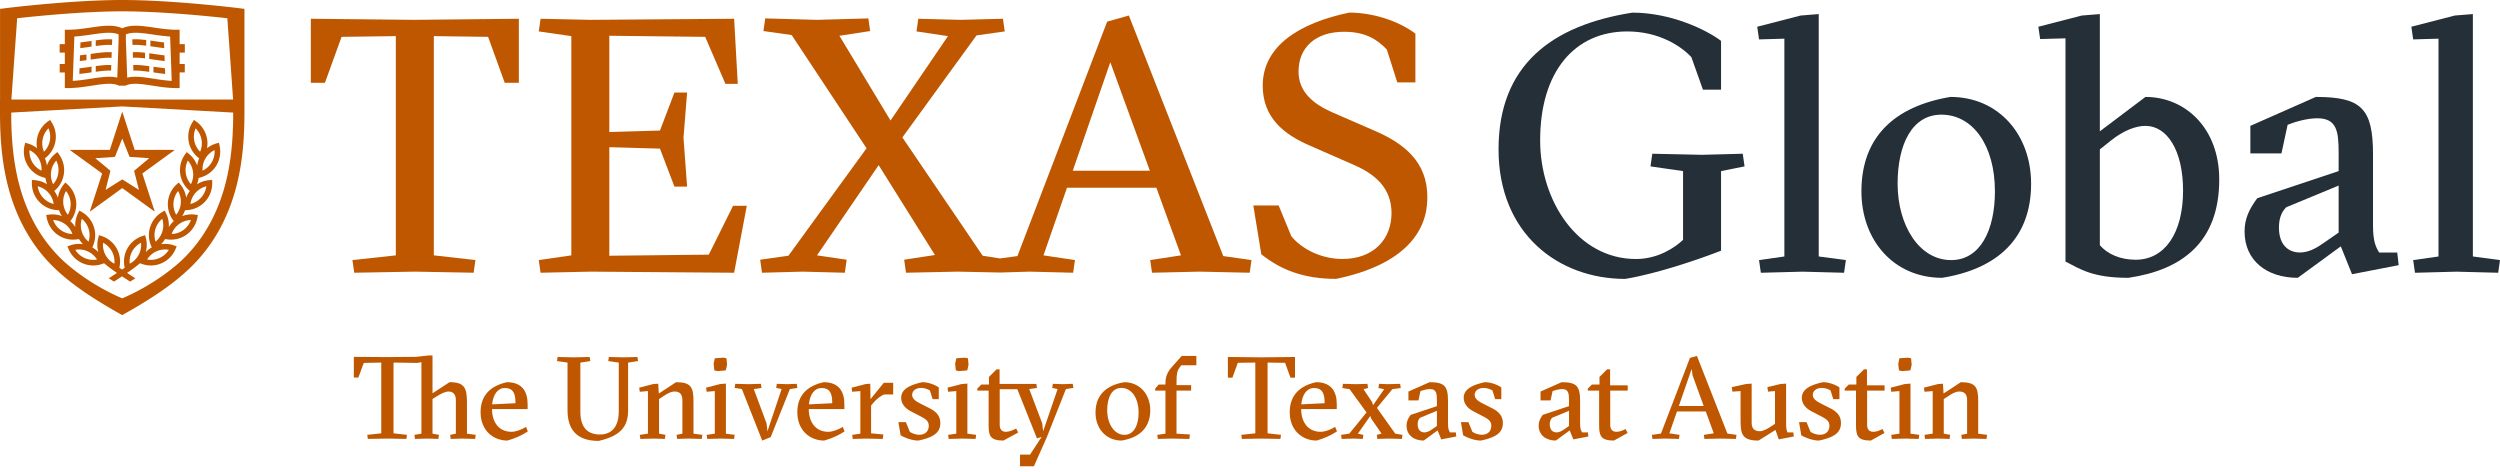 <svg xmlns="http://www.w3.org/2000/svg" width="270" height="51" viewBox="0 0 270 51"><g><g><g><g><g><path fill="#bf5700" d="M49.863 47.366l-1.185.038-.063-.441.618-.126V43.23c0-.656-.303-.945-.807-.945-.378 0-.87.277-1.336.567l-.379.24v3.744l.694.126-.063.441-1.198-.038-1.324.038-.063-.441.756-.126V39.12l-.453.076-2.56-.038v7.64l1.45.164-.063.441-2.042-.038-2.118.038-.063-.441 1.512-.164v-7.64l-1.89.038-.58 1.575h-.492v-2.23l3.619.024 3.1-.025 1.35-.151h.428v4.085l1.84-1.198c1.615 0 1.88.605 1.88 2.206v3.354l.945.126-.063.441z"/></g><g><path fill="#bf5700" d="M53.15 43.672c.102-1.046.593-1.764 1.362-1.764.97 0 1.16.667 1.16 1.638zm3.833.505v-.53c0-1.323-.567-2.37-2.231-2.37-1.728.378-2.85 1.374-2.85 3.24 0 1.98 1.375 3.064 2.9 3.064.807-.227 1.601-.58 2.206-.996l-.201-.48c-.467.29-1.072.53-1.576.53-1.324 0-2.093-1.021-2.093-2.458z"/></g><g><path fill="#bf5700" d="M65.693 38.995l.063-.441 1.614.038 1.475-.038.063.441-1.072.164v5.144c0 1.639-.668 2.736-3.177 3.315-2.483 0-3.366-1.336-3.366-3.34v-5.12l-1.135-.163.063-.441 1.74.038 1.728-.038.063.441-1.072.164v5.307c0 1.564.668 2.46 2.105 2.46 1.312 0 2.043-.883 2.043-2.497v-5.27z"/></g><g><path fill="#bf5700" d="M70.608 47.367l-1.45.037-.063-.441.883-.126v-4.602l-.883.076-.063-.441 1.513-.391.542-.038.063 1.059 1.866-1.223c1.614 0 1.88.542 1.88 2.055v3.505l.957.126-.063.441-1.45-.037-1.21.037-.063-.441.63-.126V43.23c0-.656-.29-.945-.832-.945-.441 0-.882.277-1.311.567l-.378.252v3.732l.693.126-.063.441z"/></g><g><path fill="#bf5700" d="M77.074 39.298l.076.705.34.076.896-.076.138-.605-.063-.705-.353-.064-.908.064zm2.207 8.106l.063-.441-.946-.126v-5.409l-.63.05-1.513.392.063.44.882-.075v4.602l-.882.126.063.441 1.45-.038z"/></g><g><path fill="#bf5700" d="M82.886 46.585l1.525-4.564-.58-.126.063-.442 1.11.038 1.046-.038.063.442-.807.126-2.067 5.181-.921.379-2.193-5.56-.782-.126.063-.442 1.45.038 1.324-.038.063.442-.832.126 1.374 3.694z"/></g><g><path fill="#bf5700" d="M87.36 43.672c.101-1.046.592-1.764 1.362-1.764.97 0 1.16.667 1.16 1.638zm3.833.505v-.53c0-1.323-.568-2.37-2.232-2.37-1.727.378-2.85 1.374-2.85 3.24 0 1.98 1.375 3.064 2.9 3.064.808-.227 1.602-.58 2.207-.996l-.202-.48c-.466.29-1.072.53-1.576.53-1.323 0-2.093-1.021-2.093-2.458z"/></g><g><path fill="#bf5700" d="M94.015 43.105l1.437-1.765h1.01v1.26h-.934c-.302.064-.857.48-1.198.896l-.252.303v3l1.324.126-.063.48-1.828-.039-1.412.038-.063-.441.883-.126v-4.602l-.883.076-.063-.441 1.513-.391.504-.038z"/></g><g><path fill="#bf5700" d="M100.431 42.172a1.96 1.96 0 0 0-.958-.277c-.492 0-.958.265-.958.744 0 .403.315.655.882.945l.971.492c.845.428 1.185.908 1.185 1.626 0 1.135-.92 1.563-2.37 1.879-.769 0-1.588-.379-1.916-.568l-.24-1.425h.807l.429 1.047c.264.177.63.315 1.034.315.668 0 1.008-.428 1.008-.958 0-.491-.264-.706-.92-1.046l-.996-.517c-.542-.277-1.06-.757-1.06-1.463 0-.882.82-1.374 2.283-1.689.68 0 1.412.303 1.777.567v1.261h-.668z"/></g><g><path fill="#bf5700" d="M103.154 39.298l.075.705.34.076.896-.076.138-.605-.063-.705-.353-.064-.907.064zm2.206 8.106l.063-.441-.945-.126v-5.409l-.631.05-1.513.392.063.44.883-.075v4.602l-.883.126.063.441 1.45-.038z"/></g><g><path fill="#bf5700" d="M110.162 50.355v-1.261h1.085l1.248-1.904-.505.151-2.118-5.308h-1.903v3.846c0 .366.138.756.668.756.365 0 .756-.176 1.11-.353l.213.429-1.588.87c-1.412 0-1.601-.505-1.601-1.639v-3.757h-1.223v-.215l.441-.44h.82v-.82l.82-.82h.327v1.576h3.971l.063.429-.832.126 1.4 3.694.1.87 1.564-4.564-.58-.126.063-.442 1.11.038 1.046-.038.063.442-.807.126-2.042 5.156-1.412 3.178z"/></g><g><path fill="#bf5700" d="M121.443 46.963c-1.122 0-1.866-1.223-1.866-2.66 0-1.374.505-2.408 1.526-2.408 1.097 0 1.866 1.071 1.866 2.673 0 1.361-.517 2.395-1.526 2.395zm2.786-2.66c0-1.715-1.134-3.026-2.811-3.026-1.954.328-3.102 1.4-3.102 3.29 0 1.715 1.135 3.014 2.812 3.014 1.954-.316 3.101-1.4 3.101-3.278z"/></g><g><path fill="#bf5700" d="M127.064 41.592h1.577v.593h-1.577v4.652l1.45.088-.063.48-1.954-.039-1.45.038-.063-.441.883-.126v-4.652h-1.11v-.215l.378-.44h.732v-.127c0-.756.24-1.248.693-1.765l1.06-1.198h1.588v1.009h-1.64l-.239.34c-.176.24-.265.605-.265 1.425z"/></g><g><path fill="#bf5700" d="M138.283 47.404l-2.042-.037-2.118.037-.063-.441 1.513-.164v-7.64l-1.891.025-.58 1.601h-.492v-2.231l3.618.038 3.632-.038v2.231h-.492l-.58-1.601-1.891-.025v7.64l1.45.164z"/></g><g><path fill="#bf5700" d="M140.539 43.672c.1-1.046.592-1.764 1.361-1.764.971 0 1.16.667 1.16 1.638zm3.832.505v-.53c0-1.323-.567-2.37-2.23-2.37-1.728.378-2.85 1.374-2.85 3.24 0 1.98 1.374 3.064 2.9 3.064.806-.227 1.6-.58 2.206-.996l-.202-.48c-.466.29-1.072.53-1.576.53-1.324 0-2.093-1.021-2.093-2.458z"/></g><g><path fill="#bf5700" d="M147.245 46.963l-.063.441-.984-.038-1.298.038-.063-.441.882-.126 1.866-2.295-1.828-2.509-.782-.125.063-.455 1.45.038 1.198-.038.063.455-.492.125.933 1.4.101.328 1.198-1.728-.618-.125.063-.455.983.038 1.299-.038.063.455-.908.125-1.664 2.018 1.98 2.786.781.126-.063.441-1.45-.038-1.197.038-.064-.441.517-.126-1.122-1.627-.1-.29-1.337 1.917z"/></g><g><path fill="#bf5700" d="M155.186 46.005l-.53.366c-.163.113-.466.327-.82.327-.365 0-.73-.227-.73-.87 0-.264.063-.517.252-.706l1.828-.756zm-3.076-3.72v.959h1.084l.214-.996c.278-.114.694-.227 1.034-.227.68 0 .744.454.744 1.21v.63l-2.837.946c-.277.378-.441.706-.441 1.16 0 1.009.769 1.614 1.853 1.614l1.5-1.097.391.97 1.627-.314-.05-.442h-.631c-.126-.202-.214-.403-.214-.946v-2.47c0-1.602-.404-2.005-1.993-2.005z"/></g><g><path fill="#bf5700" d="M161.186 42.172a1.96 1.96 0 0 0-.959-.277c-.491 0-.958.265-.958.744 0 .403.316.655.883.945l.97.492c.845.428 1.185.908 1.185 1.626 0 1.135-.92 1.563-2.37 1.879-.769 0-1.588-.379-1.916-.568l-.24-1.425h.807l.429 1.047c.265.177.63.315 1.034.315.668 0 1.008-.428 1.008-.958 0-.491-.264-.706-.92-1.046l-.996-.517c-.542-.277-1.06-.757-1.06-1.463 0-.882.82-1.374 2.283-1.689.68 0 1.412.303 1.778.567v1.261h-.668z"/></g><g><path fill="#bf5700" d="M169.454 46.005l-.53.366c-.163.113-.466.327-.819.327-.366 0-.731-.227-.731-.87 0-.264.063-.517.252-.706l1.828-.756zm-3.076-3.72v.959h1.084l.214-.996c.278-.114.694-.227 1.035-.227.68 0 .743.454.743 1.21v.63l-2.836.946c-.278.378-.442.706-.442 1.16 0 1.009.77 1.614 1.853 1.614l1.501-1.097.39.97 1.627-.314-.05-.442h-.63c-.127-.202-.215-.403-.215-.946v-2.47c0-1.602-.404-2.005-1.992-2.005z"/></g><g><path fill="#bf5700" d="M171.483 42.185v-.215l.441-.44h.82v-.82l.82-.82h.327v1.727h1.904v.568h-1.891v3.694c0 .366.139.756.668.756.365 0 .643-.126.996-.302l.214.428-1.475.82c-1.412 0-1.6-.505-1.6-1.639v-3.757z"/></g><g><path fill="#bf5700" d="M184 43.849h-2.685l1.387-4.01.088.681zm.227.592l.858 2.358-1.072.164.063.441 1.664-.038 1.74.038.063-.441-.984-.139-3.29-8.384-.756.215-3.127 8.169-.983.139.063.441 1.349-.038 1.512.038.064-.441-1.097-.164.82-2.358z"/></g><g><path fill="#bf5700" d="M192.9 45.752c0 .543.062.744.15.946h.63l.051.442-1.626.315-.353-1.022-1.828 1.148c-1.664 0-1.942-.593-1.942-2.055v-3.29l-.882.062-.063-.492 1.513-.327.63-.05v4.197c0 .656.277.946.895.946.39 0 .895-.315 1.374-.63l.252-.164v-3.543l-.756.063-.063-.492 1.387-.327.63-.05z"/></g><g><path fill="#bf5700" d="M197.701 42.172a1.96 1.96 0 0 0-.958-.277c-.492 0-.958.265-.958.744 0 .403.315.655.882.945l.971.492c.845.428 1.185.908 1.185 1.626 0 1.135-.92 1.563-2.37 1.879-.769 0-1.588-.379-1.916-.568l-.24-1.425h.807l.429 1.047c.265.177.63.315 1.034.315.668 0 1.008-.428 1.008-.958 0-.491-.265-.706-.92-1.046l-.996-.517c-.542-.277-1.06-.757-1.06-1.463 0-.882.82-1.374 2.283-1.689.68 0 1.412.303 1.777.567v1.261h-.668z"/></g><g><path fill="#bf5700" d="M199.226 42.185v-.215l.441-.44h.82v-.82l.82-.82h.327v1.727h1.903v.568h-1.89v3.694c0 .366.138.756.668.756.365 0 .643-.126.996-.302l.214.428-1.475.82c-1.412 0-1.601-.505-1.601-1.639v-3.757z"/></g><g><path fill="#bf5700" d="M205.011 39.298l.076.705.34.076.895-.076.139-.605-.063-.705-.353-.064-.907.064zm2.207 8.106l.062-.441-.945-.126v-5.409l-.63.05-1.513.392.063.44.883-.075v4.602l-.883.126.063.441 1.45-.038z"/></g><g><path fill="#bf5700" d="M209.36 47.367l-1.45.037-.063-.441.883-.126v-4.602l-.883.076-.063-.441 1.513-.391.542-.038.063 1.059 1.866-1.223c1.614 0 1.878.542 1.878 2.055v3.505l.959.126-.064.441-1.45-.037-1.21.037-.063-.441.63-.126V43.23c0-.656-.29-.945-.831-.945-.442 0-.883.277-1.312.567l-.378.252v3.732l.694.126-.063.441z"/></g></g><g><g><g><g><path fill="#bf5700" d="M13.188 11.368h.029v-.01h-.03z"/></g><g><path fill="#bf5700" d="M19.401 5.678v1.234h.556v.91H19.4v1.69h-.38c-.857 0-1.7-.131-2.515-.257-.688-.105-1.338-.207-1.894-.207-.447 0-.783.066-1.044.201h-.731c-.26-.135-.597-.2-1.045-.2-.555 0-1.205.1-1.893.206-.815.126-1.657.256-2.517.256h-.379V7.823h-.555v-.911h.555V5.678h-.561v-.91h.561V3.211h.38c.804 0 1.603-.117 2.376-.23.706-.104 1.373-.203 1.988-.203.58 0 1.058.092 1.456.279.397-.187.876-.279 1.455-.279.615 0 1.282.099 1.988.202.773.114 1.572.231 2.375.231h.38v1.555h.562v.911zM9.783 8.505c.718-.11 1.396-.215 2.01-.215.33 0 .616.032.873.094l.143-4.007v-.664c-.283-.119-.626-.174-1.062-.174-.56 0-1.2.094-1.878.193-.596.087-1.209.174-1.838.214l-.171 4.79c.644-.035 1.292-.133 1.923-.23zm6.839 0c.63.098 1.278.196 1.923.231l-.171-4.79a22.618 22.618 0 0 1-1.839-.214c-.677-.1-1.318-.193-1.877-.193-.436 0-.78.055-1.063.174v.664l.144 4.007c.257-.062.545-.094.873-.094.614 0 1.292.105 2.01.215z"/></g><g><path fill="#bf5700" d="M9.886 4.42l-.111.017c-.358.052-.72.105-1.086.147l-.021.614c.404-.044.803-.103 1.194-.16l.024-.005V4.42z"/></g><g><path fill="#bf5700" d="M10.342 4.356v.613c.646-.09 1.239-.155 1.753-.112l.021-.605c-.548-.042-1.149.019-1.774.104z"/></g><g><path fill="#bf5700" d="M9.886 7.199l-.111.017c-.39.057-.786.115-1.186.159l-.022.612c.44-.046.871-.109 1.295-.17l.024-.004v-.614z"/></g><g><path fill="#bf5700" d="M10.342 7.134v.614c.604-.084 1.163-.147 1.653-.12l.022-.604c-.522-.027-1.087.03-1.675.11z"/></g><g><path fill="#bf5700" d="M9.792 5.823v.615l.07-.011c.812-.119 1.554-.228 2.183-.186l.021-.603c-.695-.043-1.47.067-2.274.185z"/></g><g><path fill="#bf5700" d="M9.337 5.889c-.23.033-.464.064-.698.09l-.022.614c.243-.026.483-.058.72-.09z"/></g><g><path fill="#bf5700" d="M15.786 4.32c-.525-.065-1.03-.104-1.497-.068l.022.605c.439-.036.937.006 1.475.075V4.32z"/></g><g><path fill="#bf5700" d="M17.716 4.584a34.832 34.832 0 0 1-1.086-.147c-.13-.02-.26-.038-.389-.056v.613c.1.014.2.028.301.044.392.057.79.116 1.196.16l-.022-.614z"/></g><g><path fill="#bf5700" d="M15.661 5.694a7.667 7.667 0 0 0-1.322-.056l.021.603c.393-.026.83.006 1.301.064v-.61z"/></g><g><path fill="#bf5700" d="M17.766 5.98a31.996 31.996 0 0 1-1.136-.154l-.513-.074v.613l.425.062c.408.06.824.12 1.246.166l-.022-.613z"/></g><g><path fill="#bf5700" d="M16.572 7.82c.414.062.836.123 1.266.168l-.022-.613c-.4-.044-.796-.102-1.186-.16l-.058-.008v.614z"/></g><g><path fill="#bf5700" d="M16.117 7.142c-.607-.084-1.192-.145-1.73-.118l.023.605c.505-.028 1.081.038 1.707.126z"/></g><g><path fill="#bf5700" d="M7.6 16.242c-.016-.006-.026-.023-.02-.037.004-.016.021-.024.038-.018v-.003h4.244l1.31-4.035h.002c0-.017.013-.031.029-.031s.029.014.029.031h.002l1.31 4.035h4.243v.001c.016-.004.034.004.038.018.005.016-.004.032-.02.038v.002l-3.431 2.493 1.316 4.05a.03.03 0 0 1-.008.038c-.005.002-.013.004-.02.002l-3.46-2.514-3.46 2.516c-.007 0-.014 0-.02-.004a.034.034 0 0 1-.011-.021l1.322-4.066L7.6 16.242zm4.813.7l-2.124.142 1.636 1.363-.523 2.062 1.8-1.135 1.802 1.135-.523-2.062 1.636-1.363-2.124-.141-.79-1.976-.79 1.976z"/></g><g><path fill="#bf5700" d="M21.722 19.143l-.274.082a2.9 2.9 0 0 1-.17.677 2.86 2.86 0 0 1 1.313-.442l.324-.027.004.326a2.891 2.891 0 0 1-2.653 2.93l-.285.023c-.076.22-.179.43-.306.626a2.854 2.854 0 0 1 1.376-.16l.322.041-.063.318a2.905 2.905 0 0 1-1.143 1.794 2.867 2.867 0 0 1-1.695.55c-.121 0-.243-.008-.363-.023l-.284-.037c-.12.201-.264.385-.43.552.461-.07.935-.03 1.38.125l.308.107-.128.3a2.903 2.903 0 0 1-1.488 1.518 2.873 2.873 0 0 1-2.123.089l-.227-.08c-.378.322-.805.642-1.391 1.044.267.177.563.37.894.582l-.57.354a68.834 68.834 0 0 1-.87-.569c-.26.174-.545.361-.868.569l-.57-.354c.33-.212.627-.405.894-.582a16.838 16.838 0 0 1-1.392-1.043l-.226.079c-.308.106-.628.16-.952.16a2.9 2.9 0 0 1-2.66-1.767l-.127-.3.307-.107c.445-.155.919-.195 1.38-.127a2.872 2.872 0 0 1-.43-.55l-.284.037a2.866 2.866 0 0 1-2.058-.527 2.904 2.904 0 0 1-1.143-1.794l-.063-.318.322-.042a2.85 2.85 0 0 1 1.375.16 2.844 2.844 0 0 1-.304-.625l-.286-.024a2.895 2.895 0 0 1-2.654-2.93l.005-.325.324.027c.473.038.921.19 1.313.442a2.913 2.913 0 0 1-.17-.677l-.273-.082a2.884 2.884 0 0 1-1.671-1.314 2.898 2.898 0 0 1-.321-2.102l.071-.317.312.093c.358.107.687.28.973.507a2.891 2.891 0 0 1 1.144-2.872l.263-.192.173.275a2.897 2.897 0 0 1-.737 3.879c.11.248.183.507.22.774.174-.48.474-.912.877-1.244l.25-.208.19.265a2.894 2.894 0 0 1-.512 3.924l-.014.009c.168.227.3.475.394.739a2.89 2.89 0 0 1 .601-1.399l.203-.255.24.22a2.897 2.897 0 0 1 .308 3.944l-.011.015c.211.186.39.401.538.64a2.894 2.894 0 0 1 .299-1.495l.146-.29.28.167a2.898 2.898 0 0 1 1.117 3.796l-.008.015c.245.14.465.313.657.516a2.9 2.9 0 0 1-.015-1.523l.083-.314.308.103a2.889 2.889 0 0 1 1.89 3.414l.292.2.292-.2a2.891 2.891 0 0 1 1.89-3.414l.309-.103.083.314a2.893 2.893 0 0 1-.015 1.523c.192-.203.413-.377.658-.516l-.008-.015a2.898 2.898 0 0 1 1.116-3.796l.28-.167.146.29c.234.468.334.983.3 1.495.147-.238.326-.454.537-.64l-.012-.015a2.9 2.9 0 0 1 .31-3.943l.24-.221.202.255c.326.41.53.892.602 1.399.094-.264.226-.512.393-.739l-.014-.01a2.9 2.9 0 0 1-.512-3.923l.19-.265.25.208c.403.332.703.763.878 1.243.036-.266.11-.525.22-.773a2.9 2.9 0 0 1-1.132-1.788 2.905 2.905 0 0 1 .394-2.09l.173-.276.263.192a2.887 2.887 0 0 1 1.14 1.796c.07.358.07.723.004 1.076.286-.228.615-.4.973-.507l.312-.093.071.317c.163.72.048 1.468-.32 2.102a2.884 2.884 0 0 1-1.671 1.314zm-15.98.75a2.287 2.287 0 0 0 .332-2.55 2.291 2.291 0 0 0-.333 2.55zm-1.138-4.846c-.088.454-.036.918.146 1.34a2.288 2.288 0 0 0 .485-2.528 2.286 2.286 0 0 0-.631 1.188zm-.426 2.075a2.283 2.283 0 0 0-.989-.91 2.283 2.283 0 0 0 1.293 2.222 2.284 2.284 0 0 0-.304-1.312zm.462 4.22c.31.341.711.578 1.155.685a2.273 2.273 0 0 0-.568-1.22 2.263 2.263 0 0 0-1.156-.686c.064.453.26.879.57 1.22zm2.488-.709zm0 0a2.284 2.284 0 0 0 .201 2.564 2.286 2.286 0 0 0-.2-2.564zm-.577 4.206c.373.27.81.419 1.271.433a2.267 2.267 0 0 0-.808-1.077 2.255 2.255 0 0 0-1.273-.432c.156.431.435.805.81 1.076zm4.842 2.695c.218.406.551.734.958.946a2.292 2.292 0 0 0-.26-1.322 2.293 2.293 0 0 0-.96-.943c-.047.453.042.911.262 1.32zm-2.571-2.557c.129.443.388.832.742 1.123a2.285 2.285 0 0 0-.726-2.467c-.14.433-.147.9-.016 1.344zm1.654 3.05a2.287 2.287 0 0 0-2.348-1.046 2.282 2.282 0 0 0 2.348 1.047zm3.534.453c.407-.212.74-.54.958-.946a2.28 2.28 0 0 0 .262-1.319 2.286 2.286 0 0 0-1.22 2.265zm4.224-1.5a2.284 2.284 0 0 0-2.348 1.047 2.244 2.244 0 0 0 1.333-.16 2.277 2.277 0 0 0 1.015-.886zm-.695-2.002a2.28 2.28 0 0 0-.016-1.345 2.287 2.287 0 0 0-.726 2.467c.354-.291.613-.68.742-1.122zm1.493-1.781c.287-.356.46-.791.495-1.252a2.277 2.277 0 0 0-.294-1.312 2.287 2.287 0 0 0-.201 2.564zm.779 1.642c.374-.27.653-.645.809-1.076-.46.012-.898.16-1.273.432-.373.27-.652.644-.808 1.077.46-.014.899-.162 1.272-.433zm2.372-7.717a2.284 2.284 0 0 0-.304 1.312 2.28 2.28 0 0 0 1.293-2.222c-.411.196-.755.51-.989.91zm-1.203-1.924c.087.453.308.865.631 1.188a2.286 2.286 0 0 0-.485-2.527c-.18.42-.232.884-.146 1.34zm-.36 4.696a2.29 2.29 0 0 0-.333-2.55 2.286 2.286 0 0 0 .333 2.55zm1.1 1.447c.31-.341.507-.767.57-1.22a2.273 2.273 0 0 0-1.724 1.906 2.27 2.27 0 0 0 1.155-.686z"/></g><g><path fill="#bf5700" d="M26.4 11.923v.195c0 4.126-.41 9.458-3.597 14.127a17.307 17.307 0 0 1-2.298 2.71v.002l-.018.015c-1.73 1.664-4.015 3.234-7.284 5.056v.005l-.003-.003c-.002 0-.002 0-.004.003v-.005c-3.269-1.822-5.554-3.392-7.284-5.056l-.018-.015v-.001a17.269 17.269 0 0 1-2.297-2.711C.409 21.576 0 16.244 0 12.118v-1.367h.005V.957L.537.89C.607.88 7.685 0 13.198 0h.009c5.513 0 12.591.881 12.662.89l.532.067zM1.854 1.972L1.23 10.75h23.945l-.624-8.78c-2.228-.246-7.237-.745-11.348-.745-4.112 0-9.121.5-11.35.746zM21.8 25.559c2.99-4.378 3.382-9.455 3.385-13.4l-11.982-.666-11.985.666h-.004c.003 3.945.395 9.022 3.385 13.4a16.033 16.033 0 0 0 2.18 2.561c2.632 2.418 5.588 3.754 6.42 4.1.833-.346 3.79-1.682 6.421-4.1a16.034 16.034 0 0 0 2.18-2.56z"/></g></g><g><g><path fill="#bf5700" d="M33.57 2.026v6.915h1.524L36.89 3.98l5.86-.08v23.68l-4.688.507.196 1.368 6.564-.118 6.33.118.195-1.368-4.493-.508V3.901l5.86.079 1.798 4.961h1.524V2.026l-11.253.117z"/></g><g><path fill="#bf5700" d="M76.55 27.502l-10.744.117V15.895l5.47.157 1.563 4.102h1.368l-.39-5.274.39-4.885h-1.368L71.276 14.1l-5.47.156V3.862l10.354.118 2.188 5.078h1.33l-.392-7.032-15.512.117-5.392-.117-.195 1.368 3.516.507v23.678l-3.516.508.195 1.368 5.392-.118 15.512.118 1.367-7.229H79.17z"/></g><g><path fill="#bf5700" d="M115.86 18.436l4.053-11.716 4.27 11.716zm6.057-16.762l-2.345.665-9.69 25.318-1.882.254-1.87-.292-8.674-12.778 8.01-11.018 3.047-.43-.194-1.367-4.572.117-4.572-.117-.195 1.368 3.4.507-6.203 9.115-5.52-9.154 3.321-.508-.194-1.367-5.549.156-5.588-.156-.196 1.367 3.049.43 8.088 12.23-8.439 11.605-3.049.429.196 1.407 4.377-.118 4.57.118.196-1.407-3.204-.469 6.66-9.744 6.077 9.705-3.32.508.195 1.407 5.588-.118 4.565.096 3.21-.096 4.689.118.196-1.368-3.4-.508 2.54-7.307h9.651l2.658 7.307-3.323.508.196 1.368 5.158-.118 5.392.118.195-1.368-3.048-.43z"/></g><g><path fill="#bf5700" d="M148.41 14.1l-4.495-1.954c-2.148-.938-3.672-2.267-3.672-4.416 0-2.618 1.837-4.298 4.923-4.298 2.345 0 3.595.86 4.61 1.915l1.133 3.555h1.954V3.627c-1.954-1.445-4.689-2.266-7.15-2.266-5.432 1.134-9.339 3.634-9.339 7.893 0 3.477 2.306 5.275 5.119 6.486l4.727 2.071c2.346 1.016 4.064 2.54 4.064 5.196 0 2.853-1.953 4.963-5.313 4.963-2.188 0-4.338-1.016-5.51-2.461l-1.367-3.321h-2.735l.86 5.274c2.07 1.64 4.493 2.657 8.087 2.657 7.346-1.524 9.847-5.08 9.847-8.752.04-3.986-2.658-5.94-5.744-7.268z"/></g></g></g></g></g><g><g><path fill="#252f38" d="M175.518 30.122c-7.228 0-13.676-4.884-13.676-13.988s5.744-13.402 14.457-14.77c4.142 0 7.971 1.837 9.573 3.048v5.275h-1.954l-1.25-3.516c-1.133-1.212-3.516-2.775-6.916-2.775-5.665 0-9.416 4.298-9.416 11.761 0 6.564 4.063 12.816 10.354 12.816 2.383 0 4.22-1.25 5.08-2.07v-7.425l-3.517-.507.195-1.368 5.392.117 4.376-.117.196 1.368-2.54.507v8.596c-1.993.782-6.76 2.462-10.354 3.048z"/></g><g><path fill="#252f38" d="M194.665 29.34l-4.493.118-.196-1.368 2.736-.39V4.177l-2.736.078-.195-1.368 4.689-1.21 1.953-.157v26.178l2.93.391-.194 1.368z"/></g><g><path fill="#252f38" d="M204.942 19.846c0-4.26 1.563-7.463 4.727-7.463 3.4 0 5.783 3.321 5.783 8.283 0 4.22-1.602 7.424-4.728 7.424-3.477 0-5.782-3.79-5.782-8.244zm14.417 0c0-5.314-3.516-9.378-8.713-9.378-6.056 1.016-9.612 4.338-9.612 10.198 0 5.315 3.517 9.339 8.714 9.339 6.056-.977 9.611-4.337 9.611-10.159z"/></g><g><path fill="#252f38" d="M231.707 13.594c2.345 0 4.064 2.657 4.064 6.994 0 4.61-1.993 7.463-5.119 7.463-1.64 0-3.008-.586-3.868-1.563V16.134l1.172-.938c1.368-1.094 2.696-1.602 3.751-1.602zm7.971 5.783c0-5.548-3.673-8.909-7.97-8.909l-4.924 3.712V1.52l-1.953.157-4.69 1.211.196 1.329 2.735-.078v24.108c1.602.82 2.93 1.758 6.799 1.758 5.822-.86 9.807-3.868 9.807-10.628z"/></g><g><path fill="#252f38" d="M252.573 25.12l-1.641 1.134c-.508.351-1.446 1.016-2.54 1.016-1.133 0-2.266-.704-2.266-2.696 0-.82.195-1.602.781-2.188l5.666-2.345zm-9.534-11.526v2.97h3.36l.664-3.087c.86-.352 2.15-.703 3.205-.703 2.11 0 2.305 1.406 2.305 3.75v1.954l-8.791 2.93c-.86 1.173-1.368 2.19-1.368 3.596 0 3.125 2.383 5 5.743 5l4.65-3.399 1.211 3.009 5.04-.977-.156-1.367h-1.953c-.39-.626-.664-1.25-.664-2.93v-7.66c0-4.961-1.25-6.212-6.174-6.212z"/></g><g><path fill="#252f38" d="M265.311 29.34l-4.493.118-.195-1.368 2.735-.39V4.177l-2.735.078-.196-1.368 4.689-1.21 1.954-.157v26.178l2.93.391-.195 1.368z"/></g></g></g></g></svg>